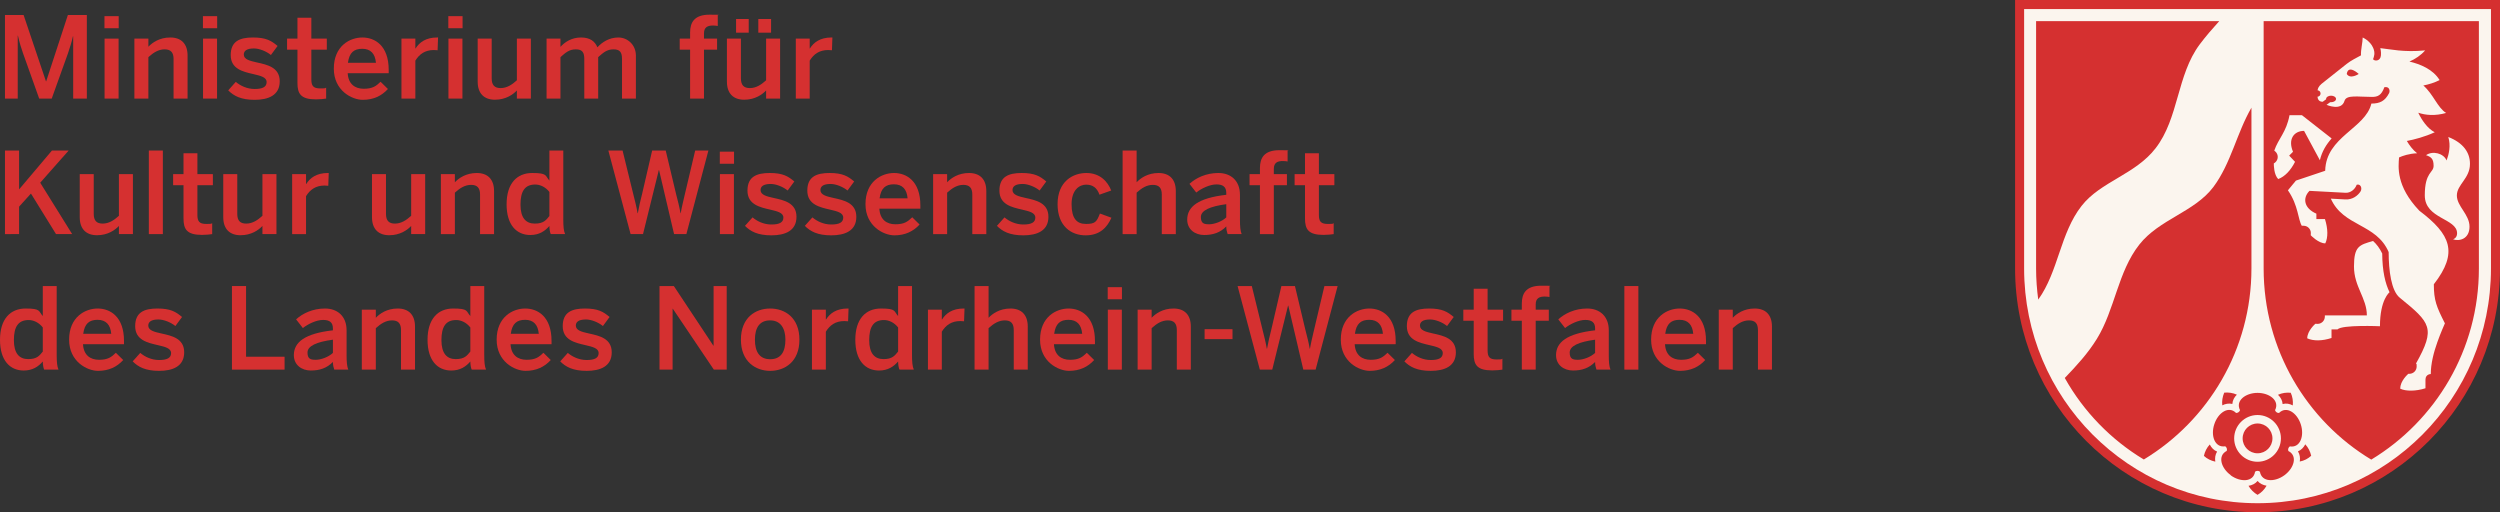 <?xml version="1.0" encoding="UTF-8"?>
<svg xmlns="http://www.w3.org/2000/svg" version="1.1" viewBox="0 0 2213.8 453.5">
  <rect x="0" y="0" width="2213.8" height="453.5" fill="#333333" stroke="none"/>
  <!-- Generator: Adobe Illustrator 29.8.2, SVG Export Plug-In . SVG Version: 2.1.1 Build 3)  -->
  <defs>
    <style>
      .st0 {
        fill: #FBF5EE;
      }

      .st0, .st1 {
        fill-rule: evenodd;
      }

      .st1, .st2 {
        fill: #D53030;
      }
    </style>
  </defs>
  <g id="NRW_x5F_W_x5F_CMYK">
    <path id="Weiß" class="st0" d="M1999.1,451.4c-117.3,0-212.5-95.7-212.5-213.7V2.1h425.1v235.6c0,118-95.2,213.7-212.5,213.7Z"/>
    <path id="Schwarz" class="st1" d="M2205.8,237.8c0,114.8-92.6,207.8-206.7,207.8s-206.7-93-206.7-207.8V8h413.4v229.8ZM2213.8,0v237.8c0,119.2-96.1,215.8-214.7,215.8s-214.7-96.6-214.7-215.8V0h429.4Z"/>
    <path id="Grün" class="st2" d="M1993.7,95.2v142.5c0,71.9-38.3,134.7-95.3,169.2-29.1-17.5-53.3-42.4-70-72.2,10.4-10.8,20.5-21.8,28.4-34.6,16.1-26.1,18.5-59.2,37.6-83.5,17.7-22.5,48.8-28.8,65.5-50.9,15.8-21.1,20.7-47.9,33.9-70.5ZM1803.1,18.7h162.1c-6,6.6-11.9,13.4-17.3,20.6-20.4,27.3-18.4,65.3-39.1,92-18,23.3-48.6,29.4-65.5,51-19.1,24.4-20.4,58-38.4,83-1.2-9-1.9-18.2-1.9-27.5V18.7ZM1999.1,401.4c-7.3,0-13.2-5.9-13.2-13.2s5.9-13.2,13.2-13.2,13.2,5.9,13.2,13.2-5.9,13.2-13.2,13.2ZM2041.4,393.5c2.6,2.8,4.4,6.4,5.2,10.1-2.8,2.6-6.3,4.4-10.1,5.1.5-3.1.1-6.2-1.6-9,2.9-1.2,5.1-3.5,6.5-6.3ZM2017.2,349.6c3.5-1.6,7.4-2.2,11.3-1.8,1.6,3.5,2.2,7.4,1.8,11.2-2.8-1.5-5.9-2.1-9-1.2-.2-3.2-1.7-5.9-4-8.1ZM1967.9,359c-.5-3.8.2-7.7,1.7-11.3,3.8-.4,7.7.2,11.2,1.8-2.3,2.2-3.8,5-4,8.2-3.1-.7-6.2-.2-9,1.3ZM1961.7,408.8c-3.8-.8-7.3-2.5-10.1-5.1.8-3.8,2.6-7.3,5.2-10.1,1.4,2.8,3.5,5.1,6.5,6.3-1.7,2.7-2.1,5.8-1.6,8.9ZM2007.1,430.1c-1.9,3.4-4.7,6.2-8,8.1-3.3-1.9-6.1-4.7-8-8,3.1-.5,6-1.8,8-4.3,2.1,2.4,4.9,3.7,8,4.2Z"/>
    <path id="Rot" class="st1" d="M2019.8,388.2c0,11.4-9.3,20.7-20.7,20.7s-20.7-9.3-20.7-20.7,9.3-20.7,20.7-20.7,20.7,9.3,20.7,20.7ZM1975.4,420.8c-8.7-6.3-11.9-17.3-3.6-21.5.6-1.5,0-3.2-1.3-4.1-9.2,1.5-13.1-9.3-9.7-19.5,3.3-10.2,12.7-16.7,19.3-10,1.6,0,3-1,3.5-2.5-4.3-8.3,4.8-15.3,15.5-15.3,10.7,0,19.8,7,15.5,15.3.4,1.5,1.9,2.6,3.5,2.5,6.6-6.6,16-.2,19.3,10.1,3.3,10.2-.5,21-9.7,19.5-1.3.9-1.9,2.6-1.3,4.1,8.4,4.2,5.1,15.2-3.6,21.5-8.7,6.3-20.1,6-21.6-3.2-1.2-1-3-1-4.3,0-1.4,9.3-12.9,9.5-21.6,3.2ZM2058.7,279.3h37.2c0-15.3-11.4-25.4-11.4-43.3s4.6-19.1,16.9-22.6c3.1,2.8,5.8,6.3,8.1,11.1.1,15.7,2.7,26.5,6.5,34.3,0,0-8.5,6.4-8.5,30.1,0,0-33.6-1.5-37.6,2.8h-5.3v7.6c-8.3,2.7-16,2.8-21.5.3,0-6.7,7.2-12.9,7.2-12.9.7,0,1.4.1,2,.1,3.5,0,6.4-2.9,6.4-6.4s0-.8,0-1.1ZM2017.5,158.7c-4-4-4-12.5-4-14,.6-.3,1.1-.7,1.6-1.2,2.5-2.5,2.5-6.6,0-9.1-.4-.4-.8-.7-1.2-1,3.6-10.7,10.7-16.2,13.5-31.4h11l26.3,20.6c-4.7,5.3-8.6,11.5-10.4,19.3l-14-26c-9,0-14.5,7.4-9.8,18.5l-3.4,3.4,5.2,5.5c-3.9,7.7-9.1,13.1-14.8,15.2ZM2125.5,343.9c0-6.6,6.5-12.3,7.1-12.9.3,0,.7,0,1,0,3.5,0,6.4-2.9,6.4-6.4s-.2-1.9-.6-2.7c17.6-31.4,13-36-14.4-58.3-7.5-6.1-9.8-24-9.8-40.4-10.9-25.4-40.2-22.4-51.2-47.3l12.8.7c6.6.4,11.2-3.6,13.4-6.9,2-3.1,0-7.2-3.3-6.1-1.5,4.1-5.5,7.4-10,7.1l-31.8-1.7c-6.3,6.3-5,15.4,6.1,20.2v4.8h7.6c2.7,8.6,2.8,16.3.3,21.5-6.1,0-12.9-7.2-12.9-7.2,0-.8.1-1.4.1-2,0-3.5-2.9-6.4-6.4-6.4s-1,0-1.5.2c-3.6-5.7-3-18-12.4-31.6l7.1-8.6,25.9-8.7c.7-30.3,35.6-37.3,40.9-59.5,7.5,0,12.1-2.2,15.7-9.3.9-1.8.5-6.1-4.2-5.2-2.6,7.3-6,8.6-10.9,8.6-12.6,0-22.7-2.1-24.4,3.5-2.8,9.4-15.9,3.5-15.9,3.5l3.2-2.3c.3,0,.5,0,.8,0,2.4,0,4.4-1.3,4.4-2.9s-2-2.9-4.4-2.9c-2.4,0-4.4,1.3-4.4,2.9s0,.2,0,.3l-3,2.2c-3.9,0-4.5-3-4.6-4.5,1.5,0,2.7-1.3,2.7-2.8s-1.1-2.8-2.6-2.8c0-1.2.7-3.5,3.5-5.8l22.3-17.7c3.2-2.6,9.7-6,12.6-7.5-.3-4.9,1.5-11.3,1.5-15.8,0,0,6.6,2.8,9.3,9.2,2,4.7.7,7.7-.1,10,1.2,1.9,6.3,1.9,6.9-3,.2-1.9.2-4.2-.5-6.8,8.7.9,20.9,3.9,39.7,2-3.8,4.4-8.7,7.6-13.9,9.9,9.4,2.2,20.9,6.8,26.7,16.4-4.5,2.3-9.5,3.8-14.4,4.8,9,7.8,12.5,19.6,20.2,24.3-10,2.8-18.2,2-24.7-.2,3.1,6.4,8,13.9,14.6,17.3-9,4.1-17.9,6.4-24.7,7.7,2.1,3.6,5.3,8,9.1,10.9-7,.3-12.7,2.2-16,3.7-.6,8.2-2.9,25.3,18,47.2,27.7,21,34.7,36.9,12.8,65.1,0,14.3,2.4,20,9.8,34.6-.6,1.4-3.7,8.3-6.7,16.7-3.3,9.2-5.8,19.3-5.8,28.2,0,0-4.7,0-4.7,5v7.6c-8.6,2.7-17.4,2.8-22.5.3ZM2078.1,65.5c3,5,10.6,0,10.6,0,0,0-9.3-8.8-10.6,0ZM2187.2,145.2c0,12.8-11.6,18.3-11.6,27.9s11.2,16.7,11.2,27.6-8.9,13.2-14.6,11.2c0,0,3.6-.9,3.6-5.3,0-13.4-28.6-12.6-28.6-33.6s7.8-19.7,7.8-26.2-2.5-7.9-6.7-9.4c5.9-4.2,15.7-1.6,18.2,4.7,2-5.3,3.9-13.2,1.5-20.8,13.4,5.2,19.2,13.9,19.2,23.7h0ZM2004.4,18.7h190.7v219.1c0,71.9-38.3,134.7-95.3,169.2-57.1-34.4-95.3-97.3-95.3-169.2V18.7Z"/>
  </g>
  <g id="Ebene_4">
    <g>
      <path class="st2" d="M4.4,13.3h16.5l19.8,58.7h.2L60.1,13.3h16.8v74h-12.1v-55.2h-.2c-1.1,5.1-2.7,9.9-4.4,15.1l-14.4,40.1h-11.1l-14.3-40.1c-1.8-5.3-2.9-8.5-4.5-15.6h-.2v55.7H4.4V13.3Z"/>
      <path class="st2" d="M92.5,14.3h12.6v10.7h-12.6v-10.7ZM92.6,34.2h12.4v53.1h-12.4v-53.1Z"/>
      <path class="st2" d="M119,34.2h12.4v7.2c3.4-3.6,9.8-8.2,19.4-8.2s15.3,5.5,15.3,16v38.1h-12.4v-35c0-5.9-2.5-8.6-7.9-8.6s-9.9,2.8-14.4,6.9v36.7h-12.4v-53.1Z"/>
      <path class="st2" d="M179.7,14.3h12.6v10.7h-12.6v-10.7ZM179.8,34.2h12.4v53.1h-12.4v-53.1Z"/>
      <path class="st2" d="M202.1,80l6.7-7.5c4,3.4,9.9,6.3,16.7,6.3s10.6-1.7,10.6-6.1-5.4-5.6-11.8-7.1c-9.1-2.1-20-4.5-20-16.8s8-15.6,19.7-15.6,16.3,2.9,21.8,7.5l-5.9,8c-3.9-3.2-10.2-5.8-15-5.8-6.8,0-9,2.4-9,5.4,0,4.3,5.3,5.6,11.6,7,9.1,2,20.2,4.3,20.2,16.7s-10.1,16.4-22.2,16.4-18.6-3.5-23.4-8.4Z"/>
      <path class="st2" d="M263.4,73.4v-29.4h-9.2v-9.8h9.2V15.7h12.3v18.5h13.7v9.8h-13.7v26.3c0,5.7,1.7,8,7.8,8s4.1-.3,5.3-.7v9.7c-1.3.3-5.9.7-9,.7-13.5,0-16.4-5-16.4-14.6Z"/>
      <path class="st2" d="M295.6,60.8c0-20.2,14.3-27.6,25.3-27.6s23.3,7.1,23.3,28.7v2.9h-36.3c.5,9.6,6.4,13.8,14.2,13.8s10.9-2.3,14.9-6.2l6.5,6.4c-5.5,6.1-12.8,9.6-22.3,9.6s-25.6-8.1-25.6-27.6ZM332.9,55.6c-.7-8.1-4.7-12.4-12.1-12.4s-11.5,3.4-12.7,12.4h24.8Z"/>
      <path class="st2" d="M355.5,34.2h12.3v8.7h.2c3.3-5.3,9-9.7,19.1-9.7h.8l-.4,11.3c-.6-.1-2.6-.2-3.3-.2-7.9,0-12.9,3.7-16.4,9.4v33.6h-12.3v-53.1Z"/>
      <path class="st2" d="M397,14.3h12.6v10.7h-12.6v-10.7ZM397.1,34.2h12.4v53.1h-12.4v-53.1Z"/>
      <path class="st2" d="M423,72.3v-38.1h12.4v35.2c0,5.9,2.5,8.6,7.9,8.6s9.9-2.8,14.4-6.9v-36.9h12.4v53.1h-12.4v-7.2c-3.4,3.6-9.8,8.2-19.4,8.2s-15.3-5.5-15.3-16Z"/>
      <path class="st2" d="M484,34.2h12.3v7.3c4.1-4.5,10.1-8.3,18.2-8.3s12.4,3.5,14.5,8.7c4.2-4.6,10.5-8.7,18.6-8.7s15.5,6.5,15.5,16v38.1h-12.3v-35c0-5.9-1.7-8.6-7.5-8.6s-9,2.8-13.6,6.9v36.7h-12.3v-35c0-5.9-1.7-8.6-7.5-8.6s-9,2.8-13.6,6.9v36.7h-12.3v-53.1Z"/>
      <path class="st2" d="M611.1,44h-9.2v-9.8h9.2v-5.4c0-8.9,3.7-15.8,17.2-15.8s6.4.4,7.3.5v9.5c-.8-.2-2.8-.4-4.2-.4-4.4,0-8,1.2-8,6.9v4.7h11.6v9.8h-11.6v43.3h-12.3v-43.3Z"/>
      <path class="st2" d="M643.7,72.3v-38.1h12.4v35.2c0,5.9,2.5,8.6,7.9,8.6s9.9-2.8,14.4-6.9v-36.9h12.4v53.1h-12.4v-7.2c-3.4,3.6-9.8,8.2-19.4,8.2s-15.3-5.5-15.3-16ZM651.8,16.8h11.2v12.1h-11.2v-12.1ZM671.5,16.8h11.3v12.1h-11.3v-12.1Z"/>
      <path class="st2" d="M704.7,34.2h12.3v8.7h.2c3.3-5.3,9-9.7,19.1-9.7h.8l-.4,11.3c-.6-.1-2.6-.2-3.3-.2-7.9,0-12.9,3.7-16.4,9.4v33.6h-12.3v-53.1Z"/>
      <path class="st2" d="M4.4,133.3h12.5v34.4l29.1-34.4h14.8l-25.2,28.5,28.3,45.5h-14.3l-22.2-35.9-10.5,11.6v24.3H4.4v-74Z"/>
      <path class="st2" d="M70.6,192.3v-38.1h12.4v35.2c0,5.9,2.5,8.6,7.9,8.6s9.9-2.8,14.4-6.9v-36.9h12.4v53.1h-12.4v-7.2c-3.4,3.6-9.8,8.2-19.4,8.2s-15.3-5.5-15.3-16Z"/>
      <path class="st2" d="M131.8,133.3h12.4v74h-12.4v-74Z"/>
      <path class="st2" d="M162.5,193.4v-29.4h-9.2v-9.8h9.2v-18.5h12.3v18.5h13.7v9.8h-13.7v26.3c0,5.7,1.7,8,7.8,8s4.1-.3,5.3-.7v9.7c-1.3.3-5.9.7-9,.7-13.5,0-16.4-5-16.4-14.6Z"/>
      <path class="st2" d="M197.7,192.3v-38.1h12.4v35.2c0,5.9,2.5,8.6,7.9,8.6s9.9-2.8,14.4-6.9v-36.9h12.4v53.1h-12.4v-7.2c-3.4,3.6-9.8,8.2-19.4,8.2s-15.3-5.5-15.3-16Z"/>
      <path class="st2" d="M258.7,154.2h12.3v8.7h.2c3.3-5.3,9-9.7,19.1-9.7h.8l-.4,11.3c-.6-.1-2.6-.2-3.3-.2-7.9,0-12.9,3.7-16.4,9.4v33.6h-12.3v-53.1Z"/>
      <path class="st2" d="M329.4,192.3v-38.1h12.4v35.2c0,5.9,2.5,8.6,7.9,8.6s9.9-2.8,14.4-6.9v-36.9h12.4v53.1h-12.4v-7.2c-3.4,3.6-9.8,8.2-19.4,8.2s-15.3-5.5-15.3-16Z"/>
      <path class="st2" d="M390.4,154.2h12.4v7.2c3.4-3.6,9.8-8.2,19.4-8.2s15.3,5.5,15.3,16v38.1h-12.4v-35c0-5.9-2.5-8.6-7.9-8.6s-9.9,2.8-14.4,6.9v36.7h-12.4v-53.1Z"/>
      <path class="st2" d="M448.6,180.9c0-18.4,9.1-27.7,22.7-27.7s11.3,2.3,15.2,6.7v-26.6h12.3v61c0,6.4.4,10.3,1.6,13h-12.7c-.7-1.5-1.2-4.5-1.2-7.2-3.9,4.5-9,8-16.9,8-12.1,0-21-8.8-21-27.2ZM486.5,191.3v-21.3c-3.3-4.3-8.1-6.6-12.5-6.6-9.3,0-13.1,6-13.1,17.8s4.8,16.8,12.7,16.8,10-3.2,12.9-6.7Z"/>
      <path class="st2" d="M538.7,133.3h12.6l9.4,38.3c1.5,5.9,2.9,11.4,3.9,17.2h.2c1-5.7,2.3-11.2,3.8-17.1l8.9-38.4h12l9.2,38.6c1.6,6.3,2.8,10.7,3.9,16.9h.2c1.1-6.4,2.2-10.3,3.6-16.6l9.2-38.9h11.7l-19.5,74h-10.9l-13.3-56.7h-.2l-14,56.7h-11l-19.7-74Z"/>
      <path class="st2" d="M637.4,134.3h12.6v10.7h-12.6v-10.7ZM637.5,154.2h12.4v53.1h-12.4v-53.1Z"/>
      <path class="st2" d="M659.7,200l6.7-7.5c4,3.4,9.9,6.3,16.7,6.3s10.6-1.7,10.6-6.1-5.4-5.6-11.8-7.1c-9.1-2.1-20-4.5-20-16.8s8-15.6,19.7-15.6,16.3,2.9,21.8,7.5l-5.9,8c-3.9-3.2-10.2-5.8-15-5.8-6.8,0-9,2.4-9,5.4,0,4.3,5.3,5.6,11.6,7,9.1,2,20.2,4.3,20.2,16.7s-10.1,16.4-22.2,16.4-18.6-3.5-23.4-8.4Z"/>
      <path class="st2" d="M712.7,200l6.7-7.5c4,3.4,9.9,6.3,16.7,6.3s10.6-1.7,10.6-6.1-5.4-5.6-11.8-7.1c-9.1-2.1-20-4.5-20-16.8s8-15.6,19.7-15.6,16.3,2.9,21.8,7.5l-5.9,8c-3.9-3.2-10.2-5.8-15-5.8-6.8,0-9,2.4-9,5.4,0,4.3,5.3,5.6,11.6,7,9.1,2,20.2,4.3,20.2,16.7s-10.1,16.4-22.2,16.4-18.6-3.5-23.4-8.4Z"/>
      <path class="st2" d="M766.4,180.8c0-20.2,14.3-27.6,25.3-27.6s23.3,7.1,23.3,28.7v2.9h-36.3c.5,9.6,6.4,13.8,14.2,13.8s10.9-2.3,14.9-6.2l6.5,6.4c-5.5,6.1-12.8,9.6-22.3,9.6s-25.6-8.1-25.6-27.6ZM803.7,175.6c-.7-8.1-4.7-12.4-12.1-12.4s-11.5,3.4-12.7,12.4h24.8Z"/>
      <path class="st2" d="M826.3,154.2h12.4v7.2c3.4-3.6,9.8-8.2,19.4-8.2s15.3,5.5,15.3,16v38.1h-12.4v-35c0-5.9-2.5-8.6-7.9-8.6s-9.9,2.8-14.4,6.9v36.7h-12.4v-53.1Z"/>
      <path class="st2" d="M882.8,200l6.7-7.5c4,3.4,9.9,6.3,16.7,6.3s10.6-1.7,10.6-6.1-5.4-5.6-11.8-7.1c-9.1-2.1-20-4.5-20-16.8s8-15.6,19.7-15.6,16.3,2.9,21.8,7.5l-5.9,8c-3.9-3.2-10.2-5.8-15-5.8-6.8,0-9,2.4-9,5.4,0,4.3,5.3,5.6,11.6,7,9.1,2,20.2,4.3,20.2,16.7s-10.1,16.4-22.2,16.4-18.6-3.5-23.4-8.4Z"/>
      <path class="st2" d="M936.5,180.8c0-20.3,13.7-27.6,25.5-27.6s18.8,7.3,22,15.5l-10.4,3.7c-2.1-6-5.9-8.9-11.8-8.9s-12.9,4.6-12.9,17.3,4.6,17.5,12.7,17.5,9.5-1.7,12.4-9.2l10.2,3.7c-3.8,8.5-10.1,15.6-22.9,15.6s-24.8-8.2-24.8-27.6Z"/>
      <path class="st2" d="M994.1,133.3h12.4v28.1c3.4-3.6,9.8-8.2,19.4-8.2s15.3,5.5,15.3,16v38.1h-12.4v-35c0-5.9-2.5-8.6-7.9-8.6s-9.9,2.8-14.4,6.9v36.7h-12.4v-74Z"/>
      <path class="st2" d="M1051.3,194.5c0-11.5,9.8-19.2,34.6-22v-1.6c0-5.3-2.8-7.6-8.7-7.6s-13.4,3.6-17.9,7.2l-6-7.7c5.7-5.2,14.6-9.6,25.6-9.6s19.1,6.8,19.1,19.2v21.9c0,6.4.4,10.3,1.5,13h-12.4c-.7-2.2-1.2-3.8-1.2-6.8-5.4,5.5-11.7,7.6-19.6,7.6s-15-4.8-15-13.6ZM1085.9,192.5v-11.7c-14.7,2-22.5,5.6-22.5,11.4s2.9,6.4,7.4,6.4,11.2-2.4,15.1-6.1Z"/>
      <path class="st2" d="M1115.7,164h-9.2v-9.8h9.2v-5.4c0-8.9,3.7-15.8,17.2-15.8s6.4.4,7.3.5v9.5c-.8-.2-2.8-.4-4.2-.4-4.4,0-8,1.2-8,6.9v4.7h11.6v9.8h-11.6v43.3h-12.3v-43.3Z"/>
      <path class="st2" d="M1155.6,193.4v-29.4h-9.2v-9.8h9.2v-18.5h12.3v18.5h13.7v9.8h-13.7v26.3c0,5.7,1.7,8,7.8,8s4.1-.3,5.3-.7v9.7c-1.3.3-5.9.7-9,.7-13.5,0-16.4-5-16.4-14.6Z"/>
      <path class="st2" d="M0,300.9c0-18.4,9.1-27.7,22.7-27.7s11.3,2.3,15.2,6.7v-26.6h12.3v61c0,6.4.4,10.3,1.6,13h-12.7c-.7-1.5-1.2-4.5-1.2-7.2-3.9,4.5-9,8-16.9,8-12.1,0-21-8.8-21-27.2ZM37.9,311.3v-21.3c-3.3-4.3-8.1-6.6-12.5-6.6-9.3,0-13.1,6-13.1,17.8s4.8,16.8,12.7,16.8,10-3.2,12.9-6.7Z"/>
      <path class="st2" d="M61.2,300.8c0-20.2,14.3-27.6,25.3-27.6s23.3,7.1,23.3,28.7v2.9h-36.3c.5,9.6,6.4,13.8,14.2,13.8s10.9-2.3,14.9-6.2l6.5,6.4c-5.5,6.1-12.8,9.6-22.3,9.6s-25.6-8.1-25.6-27.6ZM98.5,295.6c-.7-8.1-4.7-12.4-12.1-12.4s-11.5,3.4-12.7,12.4h24.8Z"/>
      <path class="st2" d="M117.5,320l6.7-7.5c4,3.4,9.9,6.3,16.7,6.3s10.6-1.7,10.6-6.1-5.4-5.6-11.8-7.1c-9.1-2.1-20-4.5-20-16.8s8-15.6,19.7-15.6,16.3,2.9,21.8,7.5l-5.9,8c-3.9-3.2-10.2-5.8-15-5.8-6.8,0-9,2.4-9,5.4,0,4.3,5.3,5.6,11.6,7,9.1,2,20.2,4.3,20.2,16.7s-10.1,16.4-22.2,16.4-18.6-3.5-23.4-8.4Z"/>
      <path class="st2" d="M205.4,253.3h12.5v62.6h34.1v11.4h-46.6v-74Z"/>
      <path class="st2" d="M260.2,314.5c0-11.5,9.8-19.2,34.6-22v-1.6c0-5.3-2.8-7.6-8.7-7.6s-13.4,3.6-17.9,7.2l-6-7.7c5.7-5.2,14.6-9.6,25.6-9.6s19.1,6.8,19.1,19.2v21.9c0,6.4.4,10.3,1.5,13h-12.4c-.7-2.2-1.2-3.8-1.2-6.8-5.4,5.5-11.7,7.6-19.6,7.6s-15-4.8-15-13.6ZM294.8,312.5v-11.7c-14.7,2-22.5,5.6-22.5,11.4s2.9,6.4,7.4,6.4,11.2-2.4,15.1-6.1Z"/>
      <path class="st2" d="M320.4,274.2h12.4v7.2c3.4-3.6,9.8-8.2,19.4-8.2s15.3,5.5,15.3,16v38.1h-12.4v-35c0-5.9-2.5-8.6-7.9-8.6s-9.9,2.8-14.4,6.9v36.7h-12.4v-53.1Z"/>
      <path class="st2" d="M378.6,300.9c0-18.4,9.1-27.7,22.7-27.7s11.3,2.3,15.2,6.7v-26.6h12.3v61c0,6.4.4,10.3,1.6,13h-12.7c-.7-1.5-1.2-4.5-1.2-7.2-3.9,4.5-9,8-16.9,8-12.1,0-21-8.8-21-27.2ZM416.5,311.3v-21.3c-3.3-4.3-8.1-6.6-12.5-6.6-9.3,0-13.1,6-13.1,17.8s4.8,16.8,12.7,16.8,10-3.2,12.9-6.7Z"/>
      <path class="st2" d="M439.8,300.8c0-20.2,14.3-27.6,25.3-27.6s23.3,7.1,23.3,28.7v2.9h-36.3c.5,9.6,6.4,13.8,14.2,13.8s10.9-2.3,14.9-6.2l6.5,6.4c-5.5,6.1-12.8,9.6-22.3,9.6s-25.6-8.1-25.6-27.6ZM477.1,295.6c-.7-8.1-4.7-12.4-12.1-12.4s-11.5,3.4-12.7,12.4h24.8Z"/>
      <path class="st2" d="M496.1,320l6.7-7.5c4,3.4,9.9,6.3,16.7,6.3s10.6-1.7,10.6-6.1-5.4-5.6-11.8-7.1c-9.1-2.1-20-4.5-20-16.8s8-15.6,19.7-15.6,16.3,2.9,21.8,7.5l-5.9,8c-3.9-3.2-10.2-5.8-15-5.8-6.8,0-9,2.4-9,5.4,0,4.3,5.3,5.6,11.6,7,9.1,2,20.2,4.3,20.2,16.7s-10.1,16.4-22.2,16.4-18.6-3.5-23.4-8.4Z"/>
      <path class="st2" d="M584,253.3h12.7l35,52.8h.2v-52.8h11.6v74h-11.4l-36.3-53.9h-.2v53.9h-11.6v-74Z"/>
      <path class="st2" d="M656.1,300.8c0-19.6,12.9-27.6,25.9-27.6s25.9,8,25.9,27.6-13,27.6-25.9,27.6-25.9-8.2-25.9-27.6ZM695.5,300.8c0-9.9-4.2-17.1-13.5-17.1s-13.5,6.4-13.5,17.1,4.1,17.3,13.5,17.3,13.5-6.4,13.5-17.3Z"/>
      <path class="st2" d="M719,274.2h12.3v8.7h.2c3.3-5.3,9-9.7,19.1-9.7h.8l-.4,11.3c-.6-.1-2.6-.2-3.3-.2-7.9,0-12.9,3.7-16.4,9.4v33.6h-12.3v-53.1Z"/>
      <path class="st2" d="M757.4,300.9c0-18.4,9.1-27.7,22.7-27.7s11.3,2.3,15.2,6.7v-26.6h12.3v61c0,6.4.4,10.3,1.6,13h-12.7c-.7-1.5-1.2-4.5-1.2-7.2-3.9,4.5-9,8-16.9,8-12.1,0-21-8.8-21-27.2ZM795.3,311.3v-21.3c-3.3-4.3-8.1-6.6-12.5-6.6-9.3,0-13.1,6-13.1,17.8s4.8,16.8,12.7,16.8,10-3.2,12.9-6.7Z"/>
      <path class="st2" d="M821.7,274.2h12.3v8.7h.2c3.3-5.3,9-9.7,19.1-9.7h.8l-.4,11.3c-.6-.1-2.6-.2-3.3-.2-7.9,0-12.9,3.7-16.4,9.4v33.6h-12.3v-53.1Z"/>
      <path class="st2" d="M863,253.3h12.4v28.1c3.4-3.6,9.8-8.2,19.4-8.2s15.3,5.5,15.3,16v38.1h-12.4v-35c0-5.9-2.5-8.6-7.9-8.6s-9.9,2.8-14.4,6.9v36.7h-12.4v-74Z"/>
      <path class="st2" d="M921,300.8c0-20.2,14.3-27.6,25.3-27.6s23.3,7.1,23.3,28.7v2.9h-36.3c.5,9.6,6.4,13.8,14.2,13.8s10.9-2.3,14.9-6.2l6.5,6.4c-5.5,6.1-12.8,9.6-22.3,9.6s-25.6-8.1-25.6-27.6ZM958.3,295.6c-.7-8.1-4.7-12.4-12.1-12.4s-11.5,3.4-12.7,12.4h24.8Z"/>
      <path class="st2" d="M980.9,254.3h12.6v10.7h-12.6v-10.7ZM981,274.2h12.4v53.1h-12.4v-53.1Z"/>
      <path class="st2" d="M1007.4,274.2h12.4v7.2c3.4-3.6,9.8-8.2,19.4-8.2s15.3,5.5,15.3,16v38.1h-12.4v-35c0-5.9-2.5-8.6-7.9-8.6s-9.9,2.8-14.4,6.9v36.7h-12.4v-53.1Z"/>
      <path class="st2" d="M1066.7,291.5h24.7v8.8h-24.7v-8.8Z"/>
      <path class="st2" d="M1095.9,253.3h12.6l9.4,38.3c1.5,5.9,2.9,11.4,3.9,17.2h.2c1-5.7,2.3-11.2,3.8-17.1l8.9-38.4h12l9.2,38.6c1.6,6.3,2.8,10.7,3.9,16.9h.2c1.1-6.4,2.2-10.3,3.6-16.6l9.2-38.9h11.7l-19.5,74h-10.9l-13.3-56.7h-.2l-14,56.7h-11l-19.7-74Z"/>
      <path class="st2" d="M1187.3,300.8c0-20.2,14.3-27.6,25.3-27.6s23.3,7.1,23.3,28.7v2.9h-36.3c.5,9.6,6.4,13.8,14.2,13.8s10.9-2.3,14.9-6.2l6.5,6.4c-5.5,6.1-12.8,9.6-22.3,9.6s-25.6-8.1-25.6-27.6ZM1224.6,295.6c-.7-8.1-4.7-12.4-12.1-12.4s-11.5,3.4-12.7,12.4h24.8Z"/>
      <path class="st2" d="M1243.6,320l6.7-7.5c4,3.4,9.9,6.3,16.7,6.3s10.6-1.7,10.6-6.1-5.4-5.6-11.8-7.1c-9.1-2.1-20-4.5-20-16.8s8-15.6,19.7-15.6,16.3,2.9,21.8,7.5l-5.9,8c-3.9-3.2-10.2-5.8-15-5.8-6.8,0-9,2.4-9,5.4,0,4.3,5.3,5.6,11.6,7,9.1,2,20.2,4.3,20.2,16.7s-10.1,16.4-22.2,16.4-18.6-3.5-23.4-8.4Z"/>
      <path class="st2" d="M1305,313.4v-29.4h-9.2v-9.8h9.2v-18.5h12.3v18.5h13.7v9.8h-13.7v26.3c0,5.7,1.7,8,7.8,8s4.1-.3,5.3-.7v9.7c-1.3.3-5.9.7-9,.7-13.5,0-16.4-5-16.4-14.6Z"/>
      <path class="st2" d="M1347.6,284h-9.2v-9.8h9.2v-5.4c0-8.9,3.7-15.8,17.2-15.8s6.4.4,7.3.5v9.5c-.8-.2-2.8-.4-4.2-.4-4.4,0-8,1.2-8,6.9v4.7h11.6v9.8h-11.6v43.3h-12.3v-43.3Z"/>
      <path class="st2" d="M1377.9,314.5c0-11.5,9.8-19.2,34.6-22v-1.6c0-5.3-2.8-7.6-8.7-7.6s-13.4,3.6-17.9,7.2l-6-7.7c5.7-5.2,14.6-9.6,25.6-9.6s19.1,6.8,19.1,19.2v21.9c0,6.4.4,10.3,1.5,13h-12.4c-.7-2.2-1.2-3.8-1.2-6.8-5.4,5.5-11.7,7.6-19.6,7.6s-15-4.8-15-13.6ZM1412.5,312.5v-11.7c-14.7,2-22.5,5.6-22.5,11.4s2.9,6.4,7.4,6.4,11.2-2.4,15.1-6.1Z"/>
      <path class="st2" d="M1438.4,253.3h12.4v74h-12.4v-74Z"/>
      <path class="st2" d="M1462.1,300.8c0-20.2,14.3-27.6,25.3-27.6s23.3,7.1,23.3,28.7v2.9h-36.3c.5,9.6,6.4,13.8,14.2,13.8s10.9-2.3,14.9-6.2l6.5,6.4c-5.5,6.1-12.8,9.6-22.3,9.6s-25.6-8.1-25.6-27.6ZM1499.4,295.6c-.7-8.1-4.7-12.4-12.1-12.4s-11.5,3.4-12.7,12.4h24.8Z"/>
      <path class="st2" d="M1522,274.2h12.4v7.2c3.4-3.6,9.8-8.2,19.4-8.2s15.3,5.5,15.3,16v38.1h-12.4v-35c0-5.9-2.5-8.6-7.9-8.6s-9.9,2.8-14.4,6.9v36.7h-12.4v-53.1Z"/>
    </g>
  </g>
</svg>